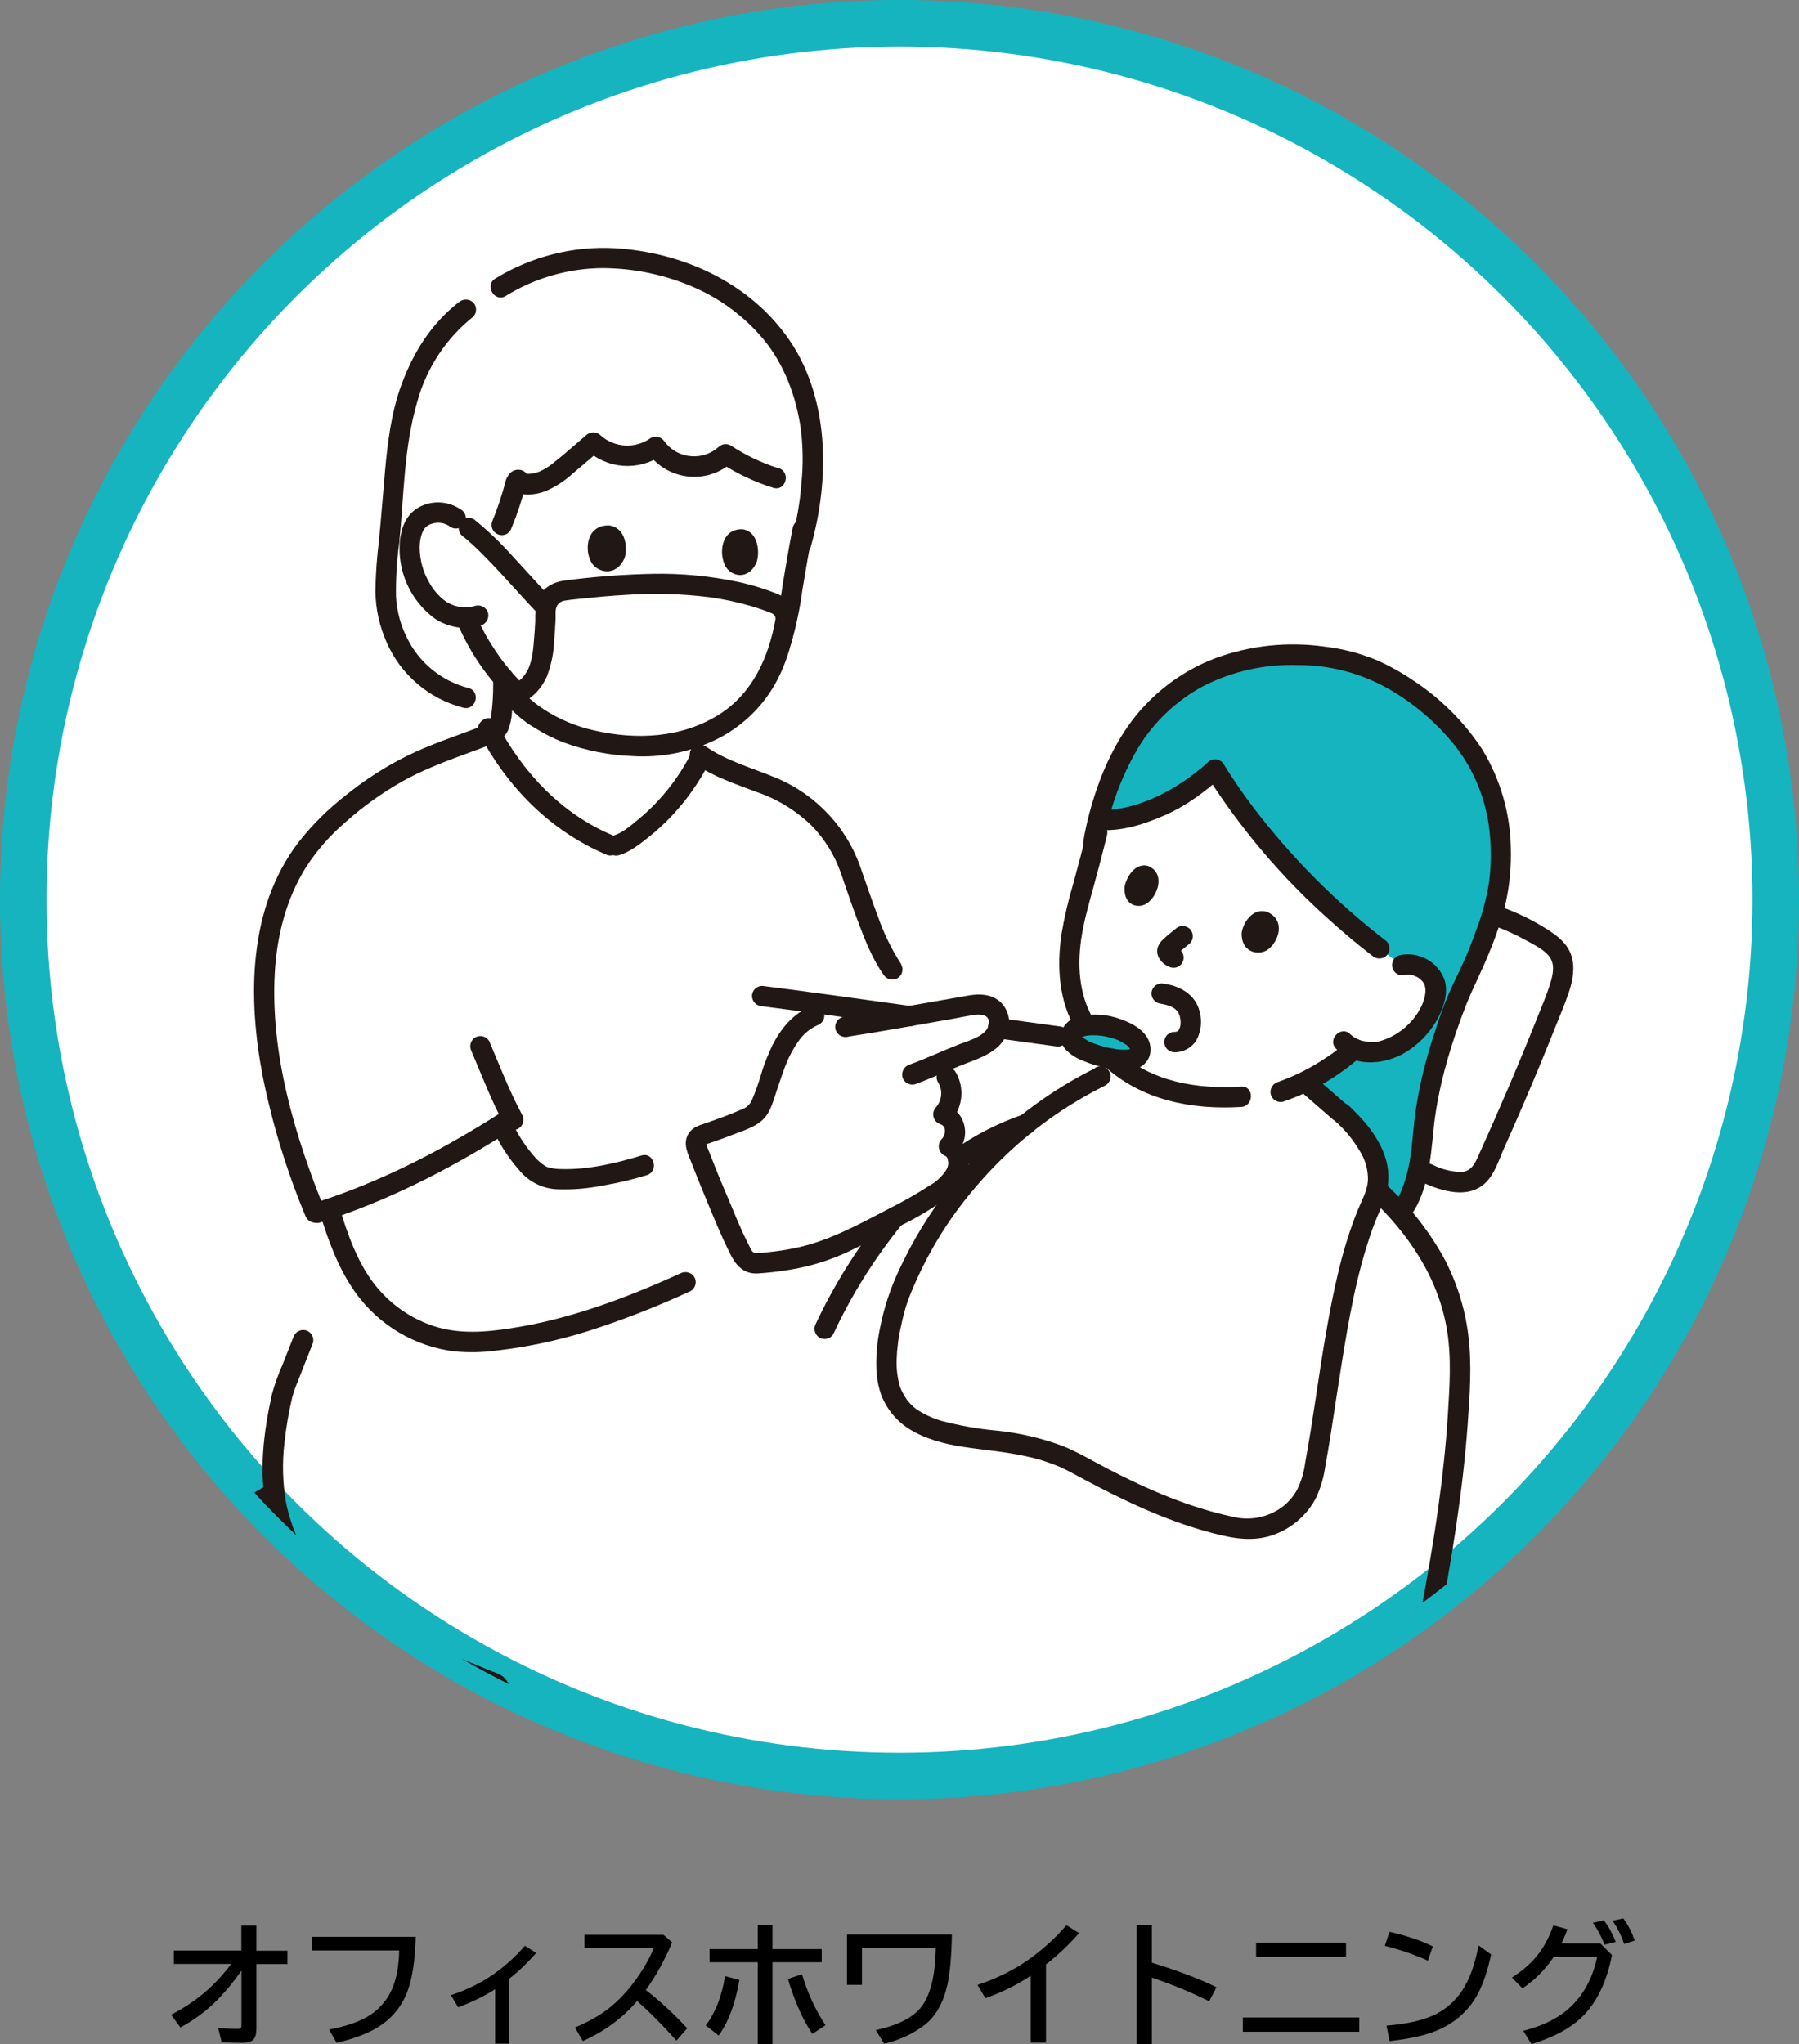 <?xml version="1.0" encoding="UTF-8"?><svg id="_レイヤー_2" xmlns="http://www.w3.org/2000/svg" xmlns:xlink="http://www.w3.org/1999/xlink" viewBox="0 0 219.06 248.89"><rect x="0" y="0" width="219.06" height="248.89" fill="#808080" stroke="none"/><defs><clipPath id="clippath"><circle cx="109.53" cy="109.53" r="106.7" style="fill:none;"/></clipPath></defs><g id="_レイヤー_1-2"><circle cx="109.53" cy="109.53" r="106.7" style="fill:#fff; stroke:#16b4be; stroke-miterlimit:10; stroke-width:5.67px;"/><g style="clip-path:url(#clippath);"><path d="M189.72,115.81c-.39-.49-.86-.91-1.4-1.24-2.04-1.39-4.28-2.48-6.63-3.23h0c-.06.21-.13.42-.2.63-.18.54-.47,1.35-.83,2.32-.74,2.07-1.62,4.09-2.64,6.04-4,9.6-4.61,15.67-4.83,18.69-.07,1.16-.23,2.31-.47,3.44l1.11.43c1.8.82,4.12,1.55,5.7.6.24-.14.45-.32.63-.52.35-.43.64-.91.84-1.43,3.01-6.62,5.84-13.31,8.48-20.09.71-1.83,1.37-4.03.23-5.62Z" style="fill:#fff;"/><path d="M163.19,135.44c1.76,1.43,3.16,3.26,4.09,5.32.75,1.71.73,3.66-.06,5.35-4.33,9.26-5.3,23.23-7.32,33.52-.86,4.38-5.11,7.24-9.5,6.38h-.06c-8.3-1.64-15.98-6.05-19.67-8-4.91-2.59-10.8-2.53-14.18-3.25-5.49-1.16-7.09-3-8.08-5.49-.47-1.69-.6-3.45-.39-5.19.24-2.22.75-4.41,1.51-6.51,4.64-11.52,13.34-20.93,24.45-26.47,0,0,4.25-1.59,13.78-1.13,3.66.18,7.32-.47,9.5.84,2.18,1.25,4.18,2.8,5.92,4.62Z" style="fill:#fff;"/><path d="M60.95,34.96c4.7-2.96,10.31-4.14,15.81-3.33,7.92,1.01,14.08,4.57,17.98,9.95,2.25,3.1,3.7,7.48,4.1,11.31.34,4.49-.1,9-1.3,13.34l-30.36,18.74h-10.45c-5.24-1.38-8.19-5.17-9.39-9.75-.7-2.66-.31-5.92.01-9.02.15-1.38.74-8.72.89-10.11.26-2.8.8-5.56,1.6-8.25,1.43-4.12,3.34-7.42,6.89-10.15l4.22-2.72Z" style="fill:#fff;"/><path d="M55.3,74.99c-.6-.15-1.17-.4-1.69-.72-1.42-1.05-2.5-2.49-3.09-4.15-.72-1.71-.9-4.52-.06-6.1.53-.97,1.54-1.57,2.65-1.58.86-.08,1.72.16,2.41.69l3.51,2.53,2.08-1.75c.71-1.72,1.28-3.48,1.73-5.28.59-.16.09-.33.07-.15-.01.13.12.21.24.26,1.08.35,2.25.25,3.25-.27.99-.52,1.91-1.17,2.73-1.93l3.11-2.65c2.1,1.94,5.26,2.17,7.61.53,1.8,2.56,5.33,3.19,7.89,1.39.21-.15.42-.31.61-.49,1.88,1.26,3.94,2.23,6.11,2.89l4.42-.18c-.13,2.18-.44,4.36-.92,6.49l-.22-.04c-.65,3.31-1.16,6.63-1.7,9.67-.93,5.29-2.86,10-6.79,12.81-4.12,2.95-8.35,4-13.33,3.23-.78-.12-1.55-.28-2.31-.47-2.17-.64-4.27-1.51-6.26-2.59l-4.25-2.64c-1.95-1.88-3.61-4.03-4.95-6.38,0,0-.87-1.55-1.22-2.42,0,0-.07-.19-.18-.47-.49-.01-.99-.09-1.46-.22Z" style="fill:#fff;"/><path d="M147.94,93.69c5.53,8.9,13.8,17.45,22.77,23.82.82-.21,1.69-.08,2.42.35.96.46,1.61,1.4,1.68,2.46.1,1.73-1.2,4.12-2.52,5.33-1.19,1.22-2.72,2.05-4.39,2.4-1.02.12-2.04-.01-3-.38-.69.63-2.06,1.65-2.06,1.65-2.12,1.53-4.46,2.74-6.93,3.6l-1.01.35-3.78.25c-2.19.15-4.38.07-6.55-.25-.75-.13-1.49-.31-2.22-.52-4.46-1.18-8.23-4.16-10.4-8.23-2.31-4.06-2.11-8.98-.78-14,.89-3.36,1.95-7.03,2.78-10.73,3.45.27,8.43-1.9,10.65-3.48.88-.63,2.12-1.59,3.34-2.64" style="fill:#fff;"/><path d="M102.92,125.02c4.6-.7,11.14-1.91,15.69-2.68.83-.16,1.69.04,2.36.56.95.81.78,2.42-.03,3.37s-2.04,1.42-3.21,1.84c-.96.35-2.25.9-3.52,1.43l1.07,1.65c.85,1.44.67,3.27-.45,4.51.75.26,1.29.9,1.42,1.68.13.81-.14,1.64-.74,2.21,1.06.34,1.42,1.87.99,3s-1.4,1.92-2.35,2.59c-2.69,1.88-9.01,4.95-11.92,6.35-3.12,1.5-7.25,2.11-10.14,2.28-.7.04-1.35-.33-1.68-.95-1.37-2.52-2.45-5.46-3.57-8-.43-.97-1.4-3.51-2.06-5.15-.23-.59.05-1.26.65-1.5.03-.01.06-.02.09-.03,1.75-.56,3.46-1.19,5.12-1.91.48-.18.92-.43,1.32-.75.53-.58.9-1.29,1.08-2.06.47-1.35,1.08-3.18,1.6-4.53.53-1.36,2.06-4.36,4.51-5.27" style="fill:#fff;"/><path d="M95.66,75.64h0c.15-.86-.31-1.7-1.1-2.04-4.29-1.81-9.31-2.49-14.22-2.51-3.93.04-7.86.32-11.75.84-1.21.15-2.12,1.17-2.13,2.39,0,1.19-.1,2.38-.19,3.57-.04,1.13-.22,2.25-.53,3.34-.38,1.24-1.19,2.31-2.27,3.02-.42.25-.56.8-.31,1.22.04.07.09.14.15.19,3.47,3.14,7.73,4.86,14.06,5.17,5.5.28,10.28-1.84,13.07-4.48,2.63-2.48,4.41-5.92,5.22-10.72Z" style="fill:#fff;"/><path d="M180.77,94.44c-2.74-6.65-10.56-12.09-15.23-13.56-3.5-1.05-7.17-1.4-10.81-1.03-7.19.53-13.67,4.55-17.35,10.76-2.1,3.75-3.54,7.83-4.26,12.06l.11.16c.25-1,.5-2.01.72-3.02,3.45.27,8.43-1.9,10.65-3.48.88-.63,2.12-1.59,3.34-2.64,5.53,8.9,13.8,17.45,22.77,23.82.82-.21,1.69-.08,2.42.35.96.46,1.61,1.4,1.68,2.46.1,1.73-1.2,4.12-2.52,5.33-1.19,1.22-2.72,2.05-4.39,2.4-1.02.12-2.04-.01-3-.38-.69.63-2.06,1.65-2.06,1.65-1.3.92-2.67,1.74-4.1,2.44,1.62,1.05,3.11,2.28,4.44,3.68,1.76,1.43,3.16,3.26,4.09,5.32.57,1.3.7,2.74.37,4.12.99.92,1.93,1.87,2.8,2.84h0c.54-.68.97-1.44,1.28-2.25.42-.97.75-1.98.99-3.02.24-1.13.4-2.28.47-3.44.22-3.02.83-9.09,4.83-18.69,1.01-1.95,1.89-3.97,2.64-6.04.36-.96.65-1.78.83-2.32.07-.21.14-.42.2-.63,1.68-5.4,1.35-12.2-.92-16.9Z" style="fill:#16b4be;"/><path d="M61.49,216.51l.22.03c.31-3.03.75-9.5-1.3-11.51-3.07-1.22-13.01-5.49-14.88-6.68-1.88-1.21-3.84-2.08-5.12-3.32-1.95-1.89-3.69-3.7-4.7-5.92-1.18-2.31-1.96-4.79-2.32-7.36l-.81.48-2.72,1.62c-2.43,1.78-4.09,4.41-4.65,7.37-.61,2.91-.17,5.94.59,8.82,1.73,6.52,8.83,10.57,15.09,12.36,6.76,1.89,13.65,3.27,20.61,4.12Z" style="fill:#16b4be;"/><path d="M138.86,127.79c.07-2.92-8.6-4.31-8.45-1.46-.02,1.79,7.58,3.71,8.31,2.07.09-.19.14-.39.14-.6Z" style="fill:#16b4be;"/><path d="M181.93,112.72c1.34.47,2.63,1.06,3.87,1.75.98.55,2.42,1.21,3.01,2.22.57.97.22,2.24-.1,3.24-.43,1.35-1,2.66-1.52,3.97-2.25,5.64-4.64,11.23-7.15,16.77-.47,1.03-.88,1.96-2.13,2.01-1.2-.03-2.38-.32-3.45-.87-.59-.32-1.34-.13-1.7.45-.34.59-.14,1.35.45,1.7,2.35,1.05,5.59,2.09,7.71.01,1.11-1.09,1.62-2.82,2.24-4.21.7-1.56,1.39-3.13,2.07-4.7,1.4-3.24,2.76-6.51,4.07-9.79.59-1.48,1.23-2.96,1.74-4.47.47-1.4.77-2.99.31-4.43-.55-1.74-2.11-2.72-3.59-3.62-1.64-.98-3.37-1.79-5.17-2.41-.66-.18-1.34.21-1.53.87-.18.66.21,1.34.87,1.53h0Z" style="fill:#211715;"/><path d="M171.33,148.61c2.56-3.15,2.84-7.28,3.24-11.15.03-.26.05-.51.08-.77.02-.13.03-.26.05-.38.03-.24,0-.06,0-.01.01-.1.03-.2.04-.29.1-.69.21-1.38.34-2.07.32-1.71.74-3.41,1.22-5.08.62-2.15,1.35-4.26,2.16-6.34.85-2.19,1.97-4.27,2.84-6.46.85-2,1.53-4.06,2.05-6.16.49-2.21.69-4.47.62-6.73-.09-4.22-1.29-8.33-3.48-11.93-2.21-3.37-5.1-6.24-8.47-8.44-1.4-.95-2.88-1.77-4.43-2.45-2.02-.83-4.15-1.38-6.32-1.63-4.5-.63-9.09-.14-13.35,1.44-3.75,1.44-7.05,3.84-9.59,6.95-2.77,3.44-4.52,7.6-5.66,11.84-.3,1.12-.55,2.25-.74,3.4-.16.66.22,1.33.87,1.53.66.18,1.34-.21,1.53-.87.65-4.21,2.09-8.26,4.24-11.93,1.92-3.18,4.67-5.79,7.95-7.55,3.56-1.82,7.52-2.69,11.51-2.56,3.83-.02,7.6.96,10.94,2.83,3.17,1.8,5.96,4.18,8.24,7.03,2.3,2.96,3.73,6.5,4.15,10.23.25,2.1.23,4.23-.04,6.33-.31,2.01-.84,3.99-1.58,5.88-.7,2.02-1.54,3.99-2.49,5.9-1.02,2.11-1.87,4.29-2.55,6.53-1.06,3.12-1.84,6.33-2.33,9.59-.43,3.01-.4,6.08-1.47,8.98-.3.93-.74,1.8-1.31,2.59-.46.49-.46,1.26,0,1.75.49.48,1.27.48,1.75,0h0Z" style="fill:#211715;"/><path d="M117.29,142.22c2.44-1.76,5.13-3.15,7.97-4.14.65-.2,1.03-.87.87-1.53-.19-.66-.87-1.04-1.53-.87-3.05,1.04-5.93,2.52-8.56,4.39-.58.36-.77,1.1-.45,1.7.35.59,1.1.79,1.7.45h0Z" style="fill:#211715;"/><path d="M101.48,162.4c2.22-4.77,5.03-9.24,8.35-13.32.47-.49.47-1.26,0-1.75-.49-.48-1.27-.48-1.75,0-3.47,4.23-6.41,8.87-8.74,13.83-.33.59-.13,1.34.45,1.7.59.34,1.35.14,1.7-.45h0Z" style="fill:#211715;"/><path d="M166.78,145.75c4.7,4.41,8.37,9.77,9.43,16.24.55,3.39.3,6.91.09,10.32-.24,3.74-.64,7.47-1.16,11.18-.65,4.67-1.47,9.32-2.36,13.95-.16.66.22,1.33.87,1.53.66.18,1.34-.21,1.53-.87,1.57-8.13,2.93-16.34,3.53-24.61.26-3.62.54-7.35.08-10.96-.42-3.37-1.47-6.64-3.1-9.62-1.89-3.33-4.3-6.34-7.14-8.92-1.16-1.09-2.92.66-1.75,1.75h0Z" style="fill:#211715;"/><path d="M133.37,130.04c-10.46,5.22-18.85,13.82-23.81,24.41-1.12,2.33-1.93,4.79-2.42,7.32-.32,1.53-.47,3.09-.43,4.65.01,1.12.2,2.23.55,3.29.63,1.71,1.8,3.18,3.32,4.18,1.98,1.29,4.44,1.92,6.75,2.27,2.57.39,5.16.58,7.7,1.16,1.38.29,2.73.72,4.02,1.27.97.43,1.91.97,2.85,1.47,4.79,2.56,9.73,4.92,14.98,6.38,2.56.71,5.2,1.36,7.83.54,2.41-.75,4.42-2.43,5.57-4.68.54-1.19.91-2.44,1.09-3.73.24-1.32.46-2.64.67-3.96.44-2.78.84-5.56,1.29-8.34.88-5.52,1.84-11.1,3.7-16.39.4-1.14.88-2.25,1.36-3.36.64-1.45.83-3.07.54-4.63-.46-2.52-2.26-4.91-4.06-6.66-.42-.41-1.03-1.11-1.68-1.05-.74.06-1.48.75-1.2,1.57h0s2.07-1.2,2.07-1.2l-3.45-3c-1.2-1.04-2.96.71-1.75,1.75l3.45,3c.86.74,2.52.05,2.07-1.21h0s-1.2,1.56-1.2,1.56h0l-.63-.17c.1.05.17.19-.1-.08.07.07.16.14.24.2.29.25.56.52.82.79.77.8,1.44,1.69,2.01,2.65.72,1.1,1.09,2.39,1.05,3.7-.08,1.25-.74,2.38-1.21,3.52-1.98,4.84-3.03,10.04-3.92,15.18-.9,5.2-1.55,10.44-2.51,15.64-.14,1.13-.47,2.24-.97,3.27-.48.89-1.16,1.65-1.98,2.24-1.72,1.19-3.86,1.58-5.88,1.07-5.31-1.13-10.32-3.3-15.12-5.79-1.85-.96-3.65-2.04-5.58-2.83-2.6-.96-5.31-1.59-8.06-1.87-2.24-.2-4.46-.6-6.64-1.17-.99-.28-1.94-.7-2.81-1.24-.3-.18-.57-.39-.82-.64-.13-.12-.25-.25-.37-.38-.06-.07-.13-.15-.19-.22-.16-.2.08.12-.08-.11-.19-.28-.36-.57-.52-.86-.09-.17-.17-.34-.24-.51-.02-.04-.09-.22,0-.02-.04-.1-.07-.19-.11-.29-.29-1.04-.42-2.12-.38-3.19.05-1.41.23-2.81.56-4.18.21-1.07.5-2.12.86-3.14,1.96-5.06,4.77-9.75,8.33-13.85,3.48-4.08,7.59-7.56,12.19-10.32,1.14-.68,2.31-1.32,3.5-1.91.59-.35.79-1.11.45-1.7-.35-.59-1.11-.79-1.7-.45h0Z" style="fill:#211715;"/><path d="M60.04,82.55c.04,1.22,0,2.43-.12,3.64-.03.29-.06.57-.1.86.03-.19-.04.25-.05.28-.02.11-.04.22-.07.32-.02.08-.11.31-.02.11-.03.07-.07.13-.11.19.09-.11.09-.11,0,0-.08.07-.15.15-.23.21.21-.18-.14.08-.18.11-.59.34-.8,1.1-.46,1.69.34.59,1.1.8,1.69.46,0,0,.01,0,.02,0,.62-.35,1.13-.87,1.46-1.5.27-.71.43-1.45.47-2.2.16-1.38.22-2.78.18-4.17,0-.69-.56-1.24-1.24-1.24s-1.24.56-1.24,1.24h0Z" style="fill:#211715;"/><path d="M76.05,67.94c.38-1.11.23-3.69-1.88-3.97-2.8-.07-3.04,3.04-2.14,4.53.74,1.22,2.99,1.78,4.02-.56Z" style="fill:#211715;"/><path d="M92.15,68.39c.36-1.11.23-3.69-1.76-3.96-2.64-.06-2.88,3.05-2.04,4.53.69,1.22,2.82,1.77,3.8-.57Z" style="fill:#211715;"/><path d="M63.99,83.61c-1.49-1.43-2.8-3.03-3.91-4.76-.36-.56-.71-1.12-1.03-1.71-.17-.31-.34-.63-.5-.95-.09-.17-.17-.34-.26-.52-.04-.08-.08-.17-.12-.25-.03-.06-.15-.36-.03-.07-.2-.65-.87-1.03-1.53-.87-.66.19-1.04.86-.86,1.52,1.5,3.53,3.71,6.71,6.48,9.35.49.48,1.27.47,1.75-.01.47-.48.47-1.26,0-1.74h0Z" style="fill:#211715;"/><path d="M61.58,36.03c3.58-2.21,7.69-3.38,11.89-3.39,3.84.03,7.64.84,11.15,2.39,3.24,1.43,6.1,3.59,8.37,6.31,2.53,3.06,3.98,7.01,4.53,10.92.26,2.14.29,4.31.08,6.46-.18,2.43-.6,4.83-1.26,7.18-.44,1.54,1.96,2.2,2.39.66,2.35-8.3,2.32-18.34-2.92-25.6-4.85-6.7-12.76-10.22-20.88-10.74-5.13-.29-10.22,1-14.6,3.68-1.37.81-.13,2.96,1.25,2.14h0Z" style="fill:#211715;"/><path d="M96.55,64.15c-.46,2.32-.85,4.65-1.24,6.99-.29,2.21-.74,4.4-1.36,6.54-.51,1.52,1.89,2.17,2.39.66.62-2.14,1.08-4.33,1.37-6.54.39-2.33.78-4.67,1.24-6.99.16-.66-.22-1.33-.87-1.53-.66-.18-1.34.21-1.53.87h0Z" style="fill:#211715;"/><path d="M56.14,62.05c-1.61-1.13-3.74-1.18-5.4-.13-1.37.91-1.89,2.42-2.05,3.99-.31,3.64,1.27,7.18,4.2,9.36,1.52,1.07,3.91,1.55,5.67.88.65-.2,1.03-.87.87-1.53-.19-.66-.87-1.04-1.53-.87-1.43.44-2.98.1-4.09-.9-.65-.58-1.2-1.27-1.6-2.04-.34-.59-.61-1.23-.79-1.89-.38-1.38-.51-3.14.16-4.4.03-.05.23-.32.06-.11.1-.12.21-.24.33-.34-.13.1.17-.11.2-.13.15-.08.3-.15.47-.19.77-.24,1.61-.08,2.24.43.59.34,1.35.14,1.7-.45.33-.59.13-1.34-.45-1.7h0Z" style="fill:#211715;"/><path d="M109.74,117.39c-1.18-1.82-2.13-3.77-2.84-5.82-.73-1.91-1.37-3.84-2.05-5.77-1.68-4.99-5.42-9.02-10.27-11.06-2.94-1.25-6.1-2.06-8.74-3.93-.59-.34-1.35-.14-1.7.45-.33.59-.13,1.34.45,1.7,2.3,1.64,5.02,2.5,7.64,3.5,2.47.85,4.72,2.24,6.59,4.05,1.61,1.65,2.83,3.63,3.58,5.81.65,1.86,1.27,3.74,1.97,5.59.87,2.31,1.78,4.73,3.21,6.75.36.58,1.1.77,1.7.45.59-.35.78-1.1.45-1.7h0Z" style="fill:#211715;"/><path d="M58.36,89.31c3.43,6.58,8.74,11.93,15.63,14.81.66.18,1.34-.21,1.53-.87.16-.66-.22-1.33-.87-1.53-6.28-2.62-11.04-7.71-14.15-13.67-.74-1.42-2.88-.16-2.14,1.25Z" style="fill:#211715;"/><path d="M84.16,91.71c-1.06,2.09-2.41,4.03-4,5.75-.8.86-1.66,1.67-2.58,2.42-.84.69-1.79,1.52-2.84,1.84-1.52.46-.88,2.86.66,2.39,1.33-.4,2.46-1.3,3.53-2.15,1.02-.8,1.97-1.68,2.86-2.62,1.79-1.9,3.31-4.05,4.51-6.38.33-.59.13-1.34-.45-1.7-.59-.34-1.35-.14-1.7.45Z" style="fill:#211715;"/><path d="M38.89,147.51c1.03,3.43,2.33,7,4.44,9.92,2.85,3.95,7.23,6.53,12.07,7.11,1.68.15,3.38.12,5.05-.11,3.84-.44,7.62-1.25,11.3-2.42,4.21-1.35,8.33-2.97,12.35-4.83.59-.35.79-1.1.45-1.7-.36-.58-1.1-.77-1.7-.45-6.58,2.99-13.45,5.58-20.62,6.68-3.15.49-6.33.74-9.41-.26-2.67-.88-5.05-2.49-6.86-4.65-2.35-2.79-3.64-6.51-4.67-9.95-.46-1.53-2.85-.88-2.39.66h0Z" style="fill:#211715;"/><path d="M39.55,147.31c-3.66-9.06-6.63-18.96-6.09-28.84.25-4.53,1.39-9.04,3.81-12.91,1.35-2.07,2.99-3.93,4.87-5.53,2.12-1.88,4.43-3.54,6.91-4.93,3.18-1.78,6.66-2.92,10.06-4.2.65-.2,1.03-.87.87-1.53-.19-.66-.87-1.04-1.53-.87-2.97,1.12-6.04,2.13-8.9,3.53-2.66,1.33-5.17,2.94-7.48,4.82-2.17,1.69-4.13,3.64-5.81,5.81-6.06,8.05-6.09,18.84-4.28,28.32,1.17,5.82,2.9,11.5,5.18,16.98.2.65.87,1.03,1.53.87.66-.19,1.04-.87.87-1.53Z" style="fill:#211715;"/><path d="M60.37,138.24c.83,1.66,1.9,3.2,3.16,4.57,1.12,1.2,2.67,1.91,4.31,1.98,1.82.07,3.65-.08,5.44-.43,1.85-.31,3.68-.74,5.48-1.29,1.52-.47.87-2.86-.66-2.39-3.12.96-6.52,1.75-9.81,1.65-.55,0-1.1-.08-1.62-.24-.3-.08.05.05-.13-.05-.16-.09-.31-.18-.45-.28-.31-.23-.6-.49-.86-.77-1.08-1.2-1.99-2.55-2.7-4-.76-1.4-2.9-.16-2.14,1.25Z" style="fill:#211715;"/><path d="M57.42,128c1.28,3.01,2.45,6.08,4,8.96.35.59,1.11.79,1.7.45.59-.35.79-1.11.45-1.7-1.55-2.88-2.72-5.95-4-8.96-.35-.59-1.1-.79-1.7-.45-.58.36-.77,1.1-.45,1.7Z" style="fill:#211715;"/><path d="M39,148.83c8.14-2.58,15.69-6.44,22.89-11,1.34-.85.1-3-1.25-2.14-7.02,4.45-14.35,8.23-22.29,10.75-1.52.48-.87,2.88.66,2.39h0Z" style="fill:#211715;"/><path d="M94.8,57.01c-2.06-.65-4.01-1.58-5.81-2.77-.49-.28-1.1-.2-1.5.19-1.85,1.64-4.69,1.48-6.33-.37-.08-.09-.15-.18-.23-.28-.35-.58-1.1-.78-1.7-.45-1.86,1.34-4.41,1.2-6.11-.34-.49-.47-1.26-.47-1.75,0-1.32,1.12-2.61,2.29-3.97,3.36-.52.44-1.11.8-1.73,1.07-.35.14-.72.23-1.09.26-.18.02-.37.01-.55,0-.14-.02-.47-.23-.2.02l.32.55-.03-.11-.13.96.05-.06-1.07.61h.09s-.63-.18-.63-.18l.07.03-.61-1.07v.06c0,.68.55,1.23,1.24,1.24.68-.01,1.23-.56,1.24-1.24v-.06c.01-.44-.22-.85-.61-1.07-.66-.37-1.49-.13-1.86.53-.37.66-.13,1.49.53,1.86h0c1.13.7,2.84.51,4.02.04,1.22-.53,2.35-1.26,3.33-2.17,1.13-.95,2.25-1.91,3.37-2.86h-1.75c2.5,2.33,6.28,2.63,9.11.72l-1.7-.45c2.15,3.16,6.46,3.97,9.62,1.82.29-.2.57-.42.83-.67l-1.5.19c1.98,1.3,4.14,2.32,6.4,3.02,1.53.48,2.18-1.92.66-2.39h0Z" style="fill:#211715;"/><path d="M55.85,36.81c-3.31,2.57-5.48,6.04-6.93,9.93-1.29,3.46-1.74,7.22-2.06,10.89-.24,2.72-.45,5.44-.71,8.15-.26,2.08-.41,4.16-.44,6.26.04,2.1.49,4.17,1.34,6.1,1.71,3.97,5.16,6.93,9.35,8.02,1.54.42,2.2-1.98.66-2.39-3.27-.84-6.02-3.07-7.5-6.11-.79-1.57-1.25-3.29-1.34-5.05-.03-2.19.1-4.38.4-6.55.57-5.71.56-11.68,2.21-17.22,1.12-4.05,3.5-7.65,6.78-10.27.48-.49.48-1.27,0-1.75-.49-.47-1.27-.47-1.76,0h0Z" style="fill:#211715;"/><path d="M61.61,58.42c-.45,1.76-1.02,3.48-1.71,5.16-.09.32-.04.67.13.96.35.59,1.11.79,1.7.45.27-.18.47-.44.57-.74.69-1.68,1.26-3.4,1.71-5.16.18-.66-.21-1.34-.87-1.53-.66-.18-1.34.21-1.53.87h0Z" style="fill:#211715;"/><path d="M156.26,134.12c3.52-1.19,6.76-3.08,9.52-5.56.48-.49.47-1.27-.01-1.75-.48-.48-1.26-.48-1.74,0-.27.26-.56.49-.86.73l-.23.18c-.17.13.22-.16-.06.05-.12.09-.25.19-.37.28-.53.4-1.09.76-1.65,1.12-1.65,1.05-3.41,1.91-5.25,2.56-.65.2-1.03.87-.87,1.53.19.66.87,1.04,1.53.87h0Z" style="fill:#211715;"/><path d="M147.07,92.82c-1.82,1.65-3.86,3.03-6.07,4.11-2.12.97-4.53,1.76-6.88,1.65-1.6-.07-1.59,2.41,0,2.48,2.74.13,5.49-.81,7.96-1.92,2.52-1.13,4.65-2.79,6.74-4.58.48-.49.48-1.27,0-1.75-.49-.47-1.26-.47-1.75,0h0Z" style="fill:#211715;"/><path d="M168.83,114.59c-6.1-4.69-11.55-10.16-16.21-16.28-1.28-1.69-2.48-3.44-3.6-5.24-.84-1.35-2.99-.11-2.14,1.25,4.16,6.56,9.2,12.51,15,17.68,1.68,1.52,3.41,2.97,5.2,4.35.49.46,1.26.46,1.75,0,.48-.49.48-1.27,0-1.75h0Z" style="fill:#211715;"/><path d="M132.4,101.02c-.52,2.16-1.1,4.31-1.68,6.45-.62,2.07-1.11,4.17-1.47,6.29-.57,3.98-.33,8.19,1.83,11.7.83,1.36,2.98.11,2.14-1.25-1.91-3.12-2.07-6.94-1.47-10.47.34-1.98.9-3.91,1.43-5.84.56-2.07,1.12-4.14,1.62-6.22.37-1.55-2.02-2.21-2.39-.66h0Z" style="fill:#211715;"/><path d="M134.43,129.74c4.52,4.21,10.7,5.4,16.7,5.03,1.59-.1,1.6-2.58,0-2.48-5.32.33-10.9-.54-14.94-4.3-1.17-1.09-2.93.66-1.75,1.75h0Z" style="fill:#211715;"/><path d="M151.19,113.62c.11-1.07,1.23-3.17,3.1-2.6,2.37,1.02,1.37,3.72.05,4.62-1.09.74-3.19.34-3.15-2.02Z" style="fill:#211715;"/><path d="M136.93,108.05c.13-1.05,1.21-3.12,2.9-2.61,2.12.93,1.14,3.57-.09,4.49-1.01.75-2.91.42-2.81-1.87Z" style="fill:#211715;"/><path d="M143.12,113.1c-.52.41-1.03.83-1.51,1.29-.29.26-.52.59-.64.96-.13.48-.05.99.23,1.4.19.3.44.55.74.74.1.07.22.11.32.17.29.16.63.21.96.13.31-.09.58-.29.74-.57.17-.29.21-.63.13-.96-.09-.31-.29-.57-.57-.74-.13-.06-.26-.14-.39-.22l.25.19c-.06-.05-.11-.1-.16-.16l.19.25c-.07-.09-.12-.18-.16-.28l.13.3s-.02-.05-.02-.07l.04.33s0-.07,0-.11l-.04.33s.02-.07.03-.11l-.13.3s.05-.09.08-.14l-.19.25c.27-.3.56-.58.88-.82.28-.24.57-.47.86-.7.23-.23.36-.55.36-.88,0-.33-.13-.64-.36-.88-.23-.23-.55-.36-.88-.36l-.33.04c-.21.06-.4.17-.55.32h0Z" style="fill:#211715;"/><path d="M171.07,118.7c.81-.14,1.63.17,2.15.8.08.09.15.2.2.31.07.14.07.15.02.03.03.07.05.14.07.21.02.08.08.5.05.13.01.15.02.29.02.44-.03,1.41-1.01,3.06-2.06,4.07-1.08,1.09-2.45,1.85-3.95,2.18.39-.09,0,0-.1,0-.15,0-.29,0-.44,0-.17,0-.34-.02-.5-.04-.12-.03-.23-.05-.35-.06-.65-.09-1.26-.39-1.74-.84-1.11-1.15-2.87.61-1.75,1.75,2.4,2.48,6.5,1.91,9.05.05,1.39-.97,2.54-2.26,3.35-3.76.72-1.38,1.31-3.13.8-4.69-.82-2.22-3.16-3.49-5.47-2.98-.66.18-1.05.87-.87,1.53.18.66.87,1.05,1.53.87h0Z" style="fill:#211715;"/><path d="M141.46,122.23c.31.03-.28-.05.02,0,.09.02.18.03.27.05.16.04.32.08.48.13.07.02.14.05.21.07.29.1-.23-.12.04.01.15.07.29.15.43.23.06.04.12.08.18.12.22.15-.16-.15.02.02.06.06.12.11.18.18l.06.06c.09.1.07.08-.04-.06.09.04.2.31.24.39.03.05.05.1.08.16l-.06-.14c.02.08.04.16.08.24.04.16.07.32.1.48.03.14-.01-.21,0,.03,0,.1.01.2.01.3,0,.1,0,.2-.01.29.03-.01.05-.25,0,0-.04.18-.09.36-.16.53.1-.24-.01,0-.03.04s-.04.07-.06.1c-.05.08-.03.05.07-.09,0,0-.13.13-.13.14-.19.19.02-.04.04-.02,0,0-.21.11-.2.12.16-.06.2-.08.11-.05-.04.01-.08.03-.12.04s-.23.07-.24.05l.16-.02c-.06,0-.12,0-.18,0-.69,0-1.24.56-1.24,1.24s.56,1.24,1.24,1.24h0c1.13.01,2.18-.59,2.73-1.57.52-1.04.64-2.24.34-3.36-.5-2.17-2.57-3.25-4.63-3.45-.68,0-1.24.56-1.24,1.24.02.68.56,1.22,1.24,1.24h0Z" style="fill:#211715;"/><path d="M129.16,124.98c-2.44-.33-4.88-.67-7.31-1-.66-.16-1.33.22-1.53.87-.13.58.18,1.43.87,1.53,2.44.33,4.88.67,7.31,1,.66.16,1.33-.22,1.53-.87.13-.58-.18-1.43-.87-1.53Z" style="fill:#211715;"/><path d="M111.13,122.51c-6.11-.84-12.21-1.71-18.32-2.48-.68,0-1.24.56-1.24,1.24.02.68.56,1.22,1.24,1.24,5.88.75,11.77,1.59,17.66,2.4.66.16,1.33-.22,1.53-.87.18-.66-.21-1.34-.87-1.53Z" style="fill:#211715;"/><path d="M140.1,127.79c.01-1.95-1.9-3.08-3.51-3.66-1.68-.65-3.51-.78-5.26-.38-.81.19-1.5.71-1.91,1.43-.44.87-.29,1.92.38,2.64.6.6,1.33,1.06,2.14,1.35.9.38,1.83.66,2.78.85,1.06.24,2.16.29,3.24.16,1.21-.13,2.14-1.16,2.14-2.38,0-.69-.56-1.24-1.24-1.24s-1.24.56-1.24,1.24c0-.03.04-.18,0-.03v.06c-.06.14-.07.16-.02.05,0,0,.05-.11.01-.04-.02.04-.09.12.05-.06.16-.2.03-.05-.01,0,.15-.13.25-.12.07-.07-.22.05.11-.05.12-.05-.03,0-.14.05-.17.06-.06.02-.13.03-.19.05-.28.07.2,0,.03,0-.32.02-.63.03-.95.02-.17,0-.34-.02-.51-.04-.04,0-.37-.05-.16-.02.19.03-.14-.02-.21-.03-.79-.13-1.56-.33-2.31-.6-.18-.06-.36-.14-.54-.21.18.07.15.06,0,0-.09-.04-.19-.09-.28-.13-.08-.04-.8-.51-.83-.49.04-.02.24.21.07.05-.05-.04-.1-.09-.14-.13-.03-.03-.09-.12-.12-.13.09.03.17.28.07.08s.1.29.05.12c-.01-.04-.02-.08-.03-.12.08.44.05.26.03.14-.03-.24-.02.06-.02.09.02-.05.03-.1.04-.16.02.04-.16.32-.05.13s-.1.1-.07.08c.05-.04.09-.08.13-.13.13-.15-.14.09-.1.07.05-.03.11-.06.16-.09.02-.01.14-.05.14-.07-.03.1-.29.11-.14.06.04-.01.07-.03.11-.04.14-.05.27-.08.41-.11.06-.01.13-.02.19-.04.19-.04-.3.02,0,0,.34-.03.68-.04,1.02-.02.17,0,.33.02.5.04.09,0,.18.01.27.03-.22-.07-.14-.02.02,0,.37.06.73.14,1.09.25.19.05.38.11.56.18.1.03.19.07.29.11.14.05.04-.04-.09-.04.05.01.1.03.14.06.33.16.62.39.95.55.12.05-.14-.08-.12-.09,0,0,.11.09.12.1.05.05.11.1.16.15s.1.12.16.18c.12.12-.15-.26-.02-.02.03.07.07.13.11.19.08.11-.08-.31-.03-.05,0,.06.02.12.04.18.06.13-.08-.3-.03-.17,0,.04,0,.09,0,.13,0,.69.56,1.24,1.24,1.24s1.24-.56,1.24-1.24h0Z" style="fill:#211715;"/><path d="M98.83,122.48c-2.22.87-3.77,2.76-4.81,4.85-.46.98-.87,2-1.21,3.03-.36,1.28-.8,2.54-1.33,3.76-.28.47-.73.83-1.26.99-.72.32-1.46.61-2.2.89-.7.26-1.4.51-2.11.75-.78.26-1.54.48-2.02,1.19-.85,1.27-.09,2.58.39,3.82.41,1.04.81,2.08,1.24,3.11,1.12,2.68,2.19,5.42,3.51,8.01.68,1.32,1.66,2.25,3.24,2.16,1.28-.08,2.55-.23,3.82-.44,2.55-.4,5.02-1.17,7.35-2.28,2.01-.97,4-1.95,5.98-2.98,2.2-1.05,4.3-2.31,6.26-3.76,1.19-.95,2.17-2.24,2.25-3.82.14-1.46-.71-2.84-2.07-3.39l.55,2.07c1.43-1.37,1.49-3.64.12-5.07-.38-.4-.84-.7-1.35-.89l.55,2.07c1.51-1.65,1.77-4.08.65-6.01-.84-1.36-2.98-.11-2.14,1.25.58.95.47,2.17-.26,3.01-.48.5-.46,1.3.04,1.78.14.14.32.24.51.3.79.28.6,1.35.13,1.81-.48.5-.46,1.3.04,1.78.14.14.32.24.51.3-.13-.05.09.11.06.06.1.15.17.33.19.51.05.37-.03.74-.21,1.06-.52.81-1.22,1.47-2.06,1.94-1.62,1.04-3.29,1.99-5.01,2.85-3.66,1.91-7.33,3.94-11.41,4.77-1.07.22-2.15.38-3.24.49-.47.06-.94.1-1.41.11-.5,0-.61-.33-.82-.74-1.23-2.36-2.16-4.86-3.22-7.3-.21-.48-.22-.51-.42-.99-.21-.51-.41-1.01-.61-1.52-.19-.49-.38-.98-.58-1.47-.09-.23-.18-.46-.28-.7-.04-.11-.09-.22-.13-.33-.07-.19-.05-.41-.12-.18,0,0,0-.04.01-.03l-.1.05.24-.08c.32-.09.63-.21.95-.32.71-.24,1.41-.5,2.1-.77,1.25-.49,2.79-.92,3.77-1.88.97-.95,1.29-2.42,1.72-3.67.41-1.2.8-2.41,1.29-3.58.07-.12.12-.25.18-.37.09-.19.19-.38.29-.57.24-.45.51-.89.81-1.3.56-.85,1.35-1.53,2.28-1.96.65-.2,1.03-.87.87-1.53-.19-.66-.87-1.04-1.53-.87h0Z" style="fill:#211715;"/><path d="M103.25,126.21c4.24-.65,8.45-1.42,12.68-2.16.97-.17,1.95-.39,2.93-.51.54-.06,1.38.03,1.52.64.41,1.78-2.4,2.5-3.56,2.95-2.03.79-4.01,1.73-6.06,2.48-.65.2-1.03.87-.87,1.53.19.66.87,1.04,1.53.87,2.1-.77,4.12-1.74,6.21-2.54,2.18-.83,4.72-1.74,5.17-4.36.25-1.19-.17-2.42-1.09-3.21-1.1-.89-2.44-.93-3.77-.7-2.39.41-4.77.83-7.15,1.25-2.72.48-5.45.95-8.18,1.37-.66.19-1.04.87-.87,1.53.2.65.87,1.03,1.53.87h0Z" style="fill:#211715;"/><path d="M67.19,72.89c-1.59-1.65-3.09-3.37-4.65-5.04-1.48-1.67-3.09-3.22-4.83-4.63-.59-.34-1.35-.14-1.7.45-.33.59-.13,1.34.45,1.7-.25-.19.05.04.1.08.08.07.16.13.24.2.18.16.37.32.55.48.37.33.72.68,1.08,1.02.84.83,1.66,1.69,2.47,2.56,1.52,1.64,3,3.32,4.55,4.94,1.11,1.15,2.86-.6,1.75-1.75h0Z" style="fill:#211715;"/><path d="M96.86,75.97c.29-1.71-.63-3.01-2.18-3.65-1.56-.63-3.18-1.13-4.83-1.48-3.38-.71-6.82-1.04-10.27-.98-3.6.07-7.18.34-10.75.81-1.59.19-2.98,1.01-3.46,2.63-.16.76-.22,1.53-.19,2.31-.05.97-.12,1.93-.21,2.89-.12,1.39-.36,2.89-1.32,3.97-.48.53-1.2.84-1.56,1.46-.47.79-.38,1.79.22,2.49.86.88,1.83,1.64,2.89,2.25,1.1.69,2.27,1.28,3.48,1.74,2.71.99,5.57,1.55,8.45,1.65,3.2.18,6.39-.4,9.33-1.68,2.73-1.18,5.1-3.06,6.86-5.46,1.93-2.62,2.98-5.79,3.53-8.97.16-.66-.22-1.33-.87-1.53-.66-.18-1.34.21-1.53.87-.81,4.65-2.78,9.12-6.9,11.71-4.56,2.87-10.1,3.11-15.24,1.92-2.13-.47-4.16-1.32-6-2.5-.4-.26-.79-.54-1.17-.83-.2-.16-.39-.32-.58-.48-.05-.04-.25-.28-.32-.28-.09-.09-.09-.07,0,.07.05.1.02.23-.08.3l-.09.11c.12-.07.23-.15.34-.24.14-.1.28-.21.41-.32.25-.21.49-.44.7-.69.44-.51.8-1.09,1.07-1.7.55-1.43.85-2.94.9-4.48.06-.81.13-1.61.16-2.42.03-.56-.1-1.28.22-1.78.22-.32.56-.52.95-.56.82-.14,1.66-.19,2.48-.28,1.58-.17,3.16-.31,4.74-.4,3.45-.25,6.92-.16,10.35.27,1.7.23,3.38.59,5.03,1.07.8.23,1.6.5,2.37.82.18.05.35.14.49.27.06.07.11.16.13.26.03.1-.02.48.04.15-.16.66.22,1.33.87,1.53.66.17,1.34-.21,1.52-.87Z" style="fill:#211715;"/><path d="M31.95,181.14c-.88.52-1.77,1.03-2.64,1.57-1.64,1.09-2.98,2.58-3.9,4.32-1.15,2.16-1.75,4.58-1.75,7.03-.01,2.52.42,5.03,1.27,7.4,1.45,3.86,4.52,6.79,7.99,8.87,3.7,2.22,7.82,3.38,11.97,4.4,5.53,1.36,11.14,2.37,16.79,3.04.68,0,1.24-.56,1.24-1.24-.02-.68-.56-1.22-1.24-1.24-4.67-.56-9.31-1.37-13.9-2.42-3.95-.89-8-1.8-11.65-3.6-3.24-1.6-6.37-3.85-8.16-7.07-.93-1.83-1.51-3.81-1.7-5.85-.33-2.26-.11-4.57.65-6.72.67-1.91,1.91-3.56,3.55-4.73.88-.57,1.81-1.07,2.7-1.61,1.37-.82.12-2.96-1.25-2.14h0Z" style="fill:#211715;"/><path d="M62.95,216.53c.3-2.45.35-4.93.14-7.4-.09-1.3-.41-2.58-.95-3.78-.21-.45-.5-.86-.86-1.21-.43-.3-.9-.52-1.4-.66-4.01-1.64-8.2-3.41-12.2-5.39-.67-.33-1.32-.69-1.96-1.09-1.49-.92-3.16-1.65-4.45-2.86-1.24-1.11-2.36-2.35-3.35-3.68-.65-.97-1.21-2-1.65-3.08-.06-.15-.13-.29-.19-.44-.02-.05-.15-.35-.03-.06-.04-.09-.08-.18-.11-.27-.16-.38-.3-.77-.43-1.16-.3-.87-.54-1.76-.71-2.66-.38-2.32-.44-4.67-.18-7,.2-1.9.52-3.79.96-5.65.18-.65.4-1.3.67-1.92l1.86-4.73c.18-.66-.21-1.34-.87-1.53-.66-.17-1.33.22-1.53.87l-1.28,3.26c-.53,1.18-.97,2.39-1.31,3.64-1.03,4.63-1.65,9.53-.62,14.22.76,3.55,2.39,6.86,4.74,9.63.97,1.15,2.05,2.19,3.22,3.13,1.22.84,2.49,1.62,3.8,2.34,1.29.77,2.62,1.46,3.99,2.08,3.89,1.81,7.84,3.53,11.82,5.11l-.55-.32c.2.21.07.01.23.28.1.16.19.32.27.49.1.21-.1-.27.05.13.03.09.06.17.09.26.08.23.14.46.2.7.21.95.33,1.92.35,2.9.05,1.96-.03,3.93-.25,5.88,0,.68.56,1.24,1.24,1.24.68-.01,1.23-.56,1.24-1.24h0Z" style="fill:#211715;"/></g><path d="M29.4,234.43h1.82v3.06h3.78v1.63h-3.78v7.87c0,.58-.1,1-.31,1.26-.24.31-.73.46-1.46.46-.83,0-1.65-.03-2.46-.08l-.43-1.73c.83.07,1.62.11,2.36.11.25,0,.39-.06.44-.17.03-.06.04-.16.04-.29v-6.64c-1.04,1.51-2.17,2.85-3.4,4.03-1.11,1.06-2.46,2.03-4.03,2.9l-1.14-1.55c2.93-1.49,5.37-3.55,7.32-6.19h-6.98v-1.63h8.22v-3.06Z"/><path d="M38.01,235.8h12.61c-.07,2.8-.4,5-.98,6.58-.68,1.85-1.85,3.3-3.52,4.36-1.25.8-2.96,1.45-5.13,1.97l-.92-1.62c2.2-.41,3.89-1.02,5.07-1.81,1.29-.87,2.22-2.06,2.79-3.59.41-1.13.64-2.54.68-4.23h-10.61v-1.66Z"/><path d="M60.29,248.81v-6.63c-1.22.8-2.72,1.53-4.5,2.21l-.88-1.48c2.01-.68,3.73-1.53,5.16-2.54,1.46-1.03,2.75-2.19,3.84-3.48l1.38.87c-1.1,1.26-2.21,2.32-3.33,3.18v7.87h-1.68Z"/><path d="M71.19,235.56h9.6l1.06.93c-.9,2.12-1.97,4.05-3.21,5.79,1.76,1.38,3.44,2.93,5.04,4.66l-1.32,1.5c-1.57-1.78-3.16-3.38-4.78-4.82-1.74,2.05-3.94,3.68-6.61,4.87l-.96-1.65c1.98-.81,3.63-1.81,4.94-3.02,1.23-1.12,2.36-2.51,3.38-4.16.55-.89.97-1.71,1.27-2.47h-8.43v-1.63Z"/><path d="M85.93,246.6c1.17-1.53,1.96-3.54,2.36-6.01l1.74.47c-.49,2.87-1.33,5.12-2.52,6.76l-1.58-1.23ZM92.27,234.36h1.79v2.94h6v1.6h-6v9.99h-1.79v-9.99h-5.87v-1.6h5.87v-2.94ZM98.91,247.62c-1.19-1.79-2.18-4.02-2.96-6.69l1.71-.57c.65,2.22,1.6,4.29,2.86,6.21l-1.62,1.06Z"/><path d="M103.14,235.54h12.77c-.05,2.63-.23,4.66-.54,6.08-.49,2.18-1.39,3.8-2.7,4.85-.85.68-1.9,1.28-3.15,1.77-.62.24-1.23.44-1.85.58l-1.03-1.66c2.8-.6,4.69-1.6,5.68-3,1.02-1.45,1.57-3.77,1.63-6.96h-8.99v4.45h-1.82v-6.11Z"/><path d="M125.51,248.71v-8.17c-1.61,1.08-3.45,2-5.52,2.74l-.96-1.62c2.35-.79,4.41-1.81,6.18-3.06,1.74-1.23,3.29-2.63,4.65-4.21l1.54.96c-1.21,1.38-2.55,2.66-4.03,3.81v9.53h-1.85Z"/><path d="M138.41,234.38h1.85v4.57c3.17.98,5.79,1.97,7.87,2.99l-.89,1.72c-1.99-1.01-4.32-1.98-6.98-2.89v8.09h-1.85v-14.48Z"/><path d="M151.34,245.63h14.18v1.73h-14.18v-1.73ZM152.95,236.52h10.95v1.71h-10.95v-1.71Z"/><path d="M173.86,238.7c-1.68-.75-3.42-1.35-5.23-1.8l.56-1.71c2.1.48,3.85,1.07,5.28,1.78l-.6,1.73ZM168.83,246.62c2.63-.22,4.64-.69,6.03-1.41,1.64-.85,2.91-2.15,3.79-3.91.57-1.14,1.04-2.62,1.39-4.46l1.53,1.12c-.43,1.96-.95,3.52-1.56,4.68-1.1,2.11-2.79,3.63-5.06,4.58-1.43.59-3.35,1.02-5.75,1.27l-.37-1.88Z"/><path d="M194.86,236.6l1.43,1.42c-.6,3.02-1.67,5.39-3.22,7.1-1.46,1.61-3.66,2.86-6.59,3.74l-1-1.61c2.56-.65,4.55-1.68,5.96-3.1,1.54-1.55,2.56-3.53,3.04-5.91h-5.28c-1.04,1.55-2.31,2.83-3.81,3.84l-1.29-1.32c1.21-.77,2.2-1.62,2.97-2.54.87-1.05,1.57-2.32,2.08-3.82l1.71.48c-.22.63-.47,1.2-.73,1.73h4.73ZM195.38,236.76c-.32-.88-.79-1.77-1.42-2.66l1.34-.3c.54.69,1.02,1.56,1.45,2.62l-1.37.34ZM197.77,236.67c-.34-1-.81-1.94-1.4-2.83l1.3-.28c.54.74,1.01,1.63,1.4,2.69l-1.31.42Z"/></g></svg>